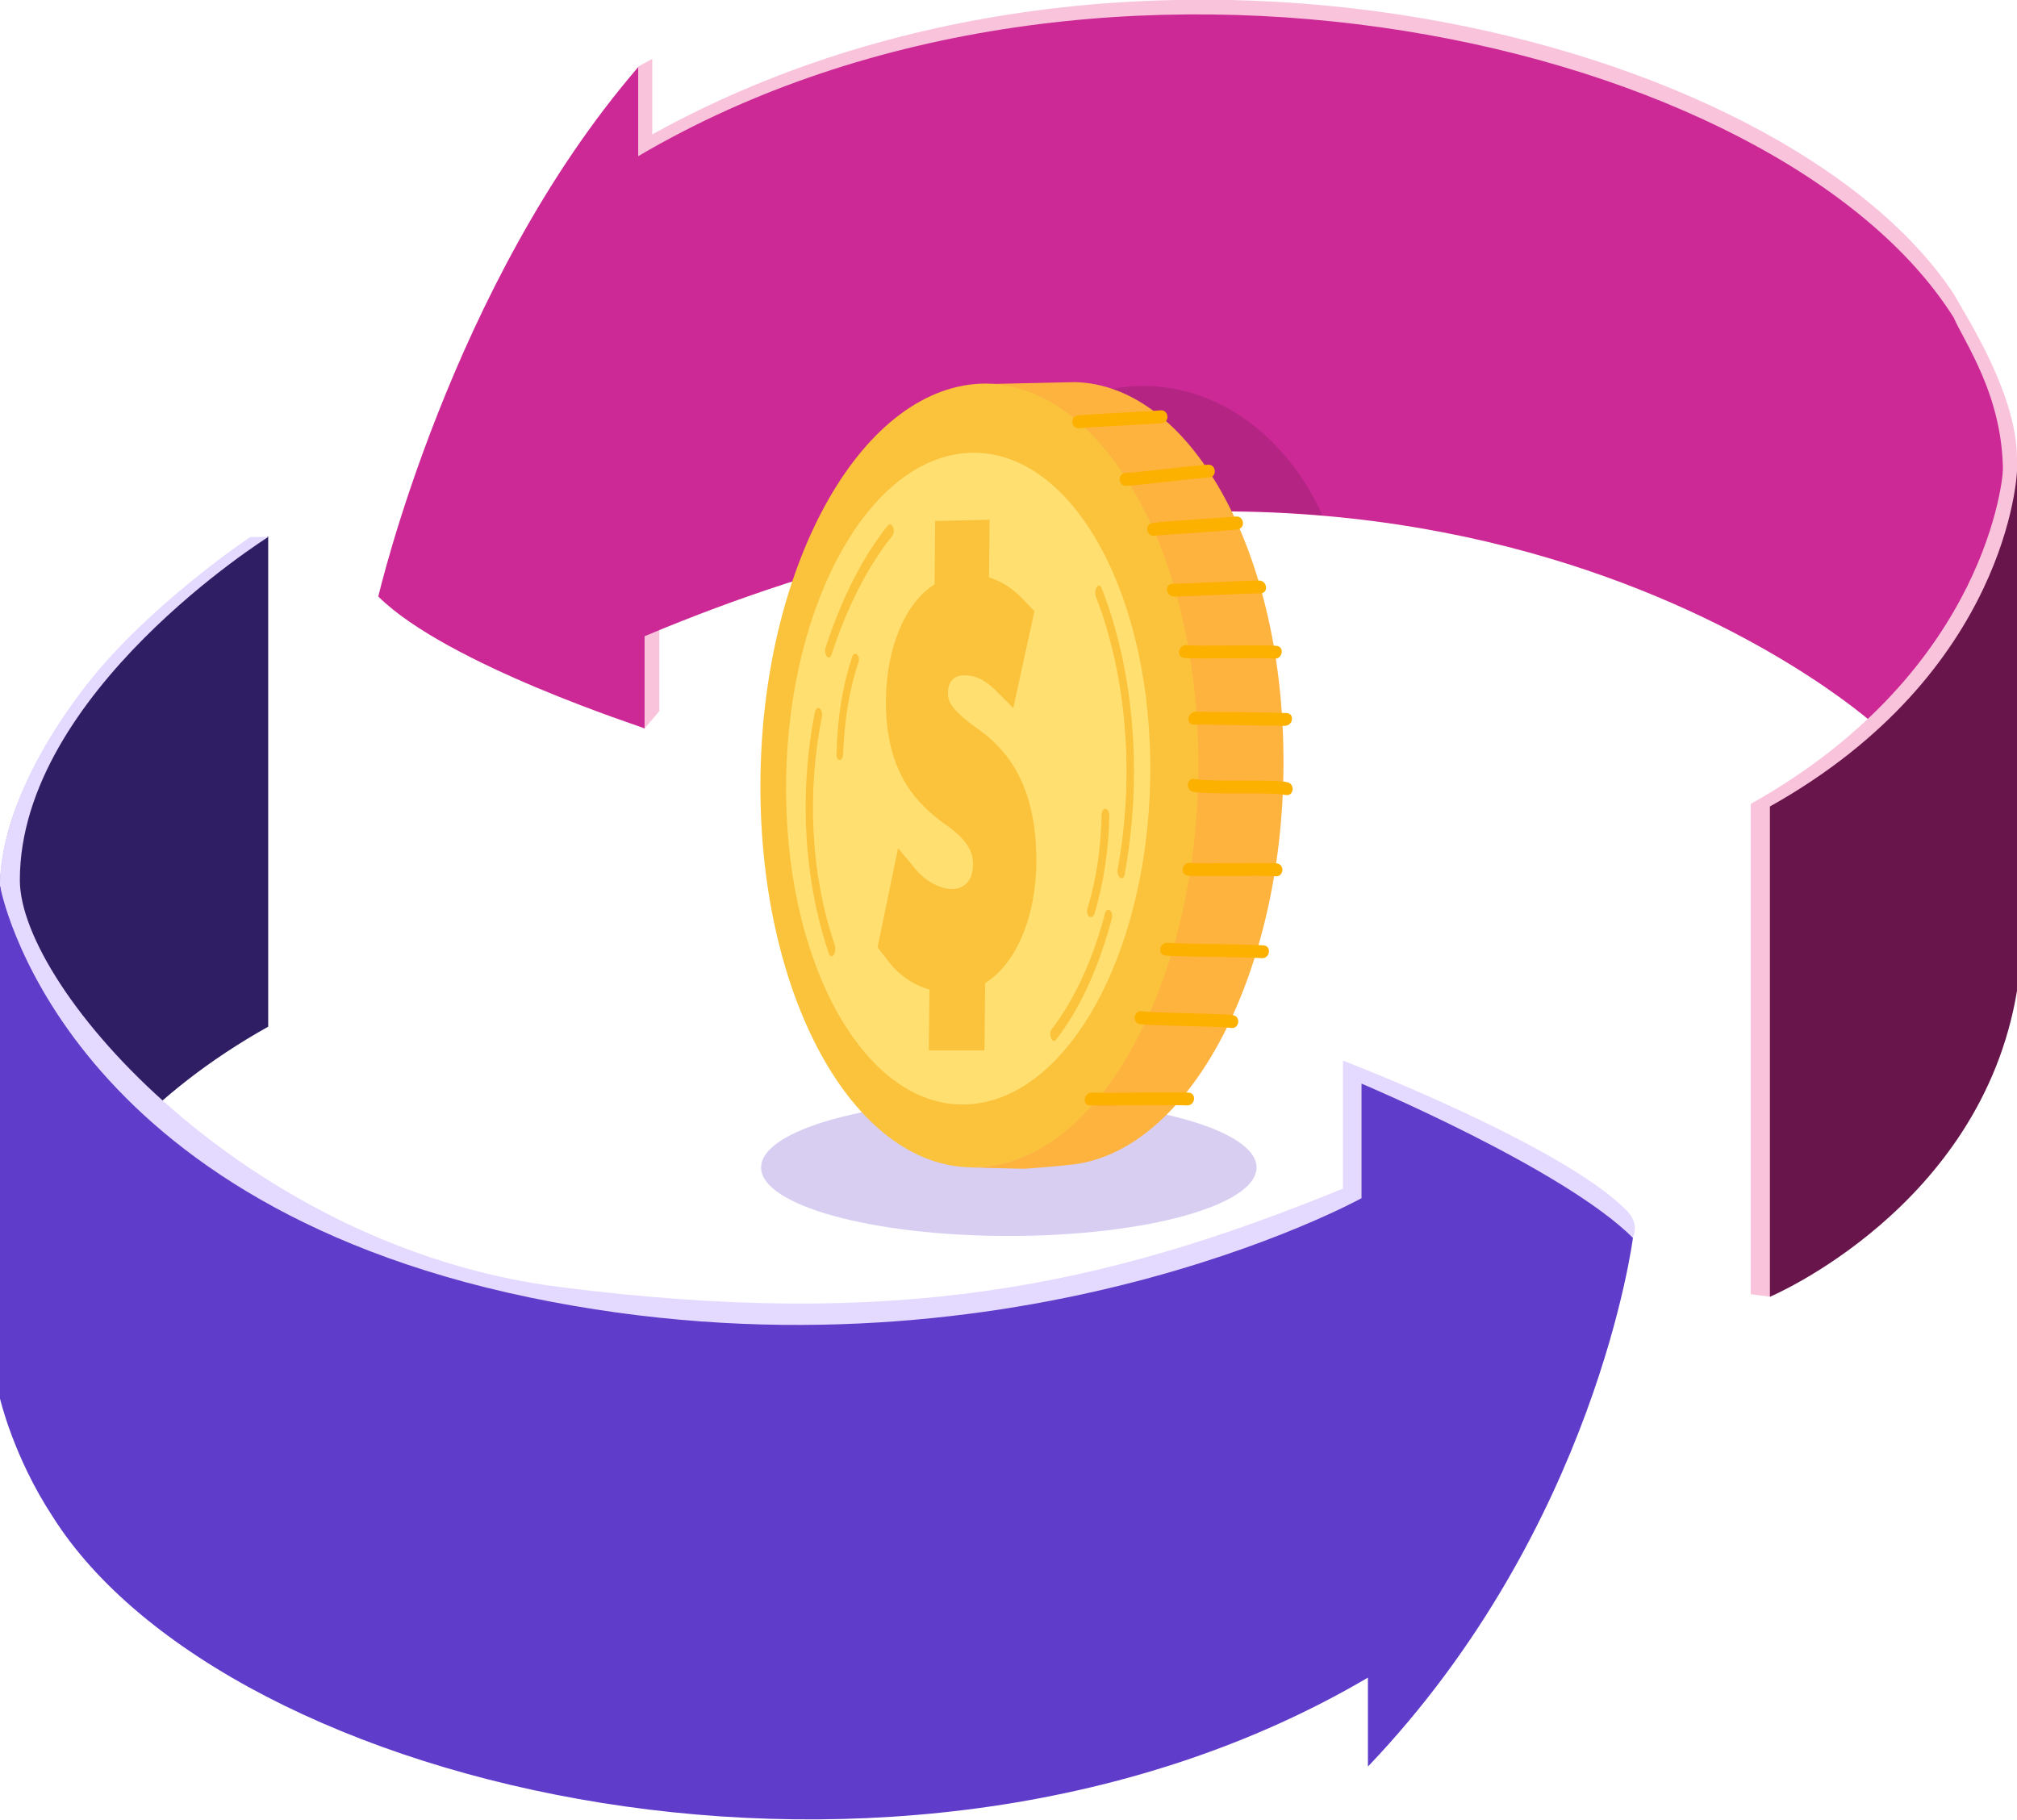 <svg xmlns="http://www.w3.org/2000/svg" xmlns:xlink="http://www.w3.org/1999/xlink" id="Layer_1" x="0px" y="0px" viewBox="0 0 315.1 284.3" style="enable-background:new 0 0 315.1 284.3;" xml:space="preserve">
<style type="text/css">
	.st0{fill:#F9C3DB;}
	.st1{fill:#CD2996;}
	.st2{fill:#67154B;}
	.st3{fill:#301E65;}
	.st4{fill:#E4D9FF;}
	.st5{fill:#5F3CC9;}
	.st6{fill:#D7CEF2;}
	.st7{fill:#B32483;}
	.st8{enable-background:new    ;}
	.st9{fill:#FFB33F;}
	.st10{fill:#FBC23C;}
	.st11{fill:#FFDF70;}
	.st12{fill:#FCB000;}
</style>
<g>
	<path class="st0" d="M100.7,113.8c0,0-28.9-69.6-1-103.4l2.2-1.2V21c75-41.6,176.7-15.3,203.3,24.9c2.3,4.1,9.9,15.8,9.9,25.8   c0,10.5-4.8,23.1-20.1,38.7c0,0-71.3-64.5-192-13.7v14.4L100.7,113.8z"></path>
	<path class="st1" d="M59.1,93.2c0,0,11.3-48.8,40.6-82.7v13.9c72.4-42.6,178.3-18,205.5,25.2c1.7,3.9,7.8,12.4,7.7,24.4   c-0.1,10.5-4.9,23.6-20.2,39.1c0,0-71.3-64.5-192-13.7v14.4C100.7,113.7,69.9,103.9,59.1,93.2z"></path>
	<path class="st0" d="M312.9,73.6c0,0-1.9,31-39.4,52v76.6l3.1,0.4l38.5-111V71.9L312.9,73.6z"></path>
	<path class="st2" d="M276.5,126v76.6c0,0,33-13.9,38.6-47.8V73.6C315.1,73.6,314,105,276.5,126z"></path>
	<path class="st3" d="M41.9,160.4V83.8c0,0-40.9,24.6-41.9,54.5l0.5,74.4C0.5,212.8,4.4,181.4,41.9,160.4z"></path>
	<path class="st4" d="M14.1,230.7c26.1,41.4,132.1,64.4,201.5,23.5l-0.3-19.5l5.4-3.1c0,0,24.3-15.7,34.4-38.3   c1.1-2.4-1.1-4.3-1.1-4.3c-10.3-10.3-44.2-23.3-44.2-23.3v20c-37.9,15.5-70.1,22-122.2,15.4C38.8,195,3.1,154.5,3.1,137.5   c0-29.3,38.8-53.6,38.8-53.6h-2.8c0,0-16.8,11.2-26.5,24.3C0.7,124,0,135.2,0,137.8c0,0.4,0,0.6,0,0.6L14.1,230.7z"></path>
	<path class="st5" d="M8.2,236.9c27.2,43.2,133.1,67.8,205.5,25.2V276c35.7-37.4,41.4-82.6,41.4-82.6   c-10.8-10.8-42.4-24.1-42.4-24.1v17.9c0,0-56,30.9-130,15.5S0,138.4,0,138.4v80.1C0,218.5,2.1,227.6,8.2,236.9z"></path>
	<ellipse class="st6" cx="157.6" cy="182.4" rx="38.7" ry="10.7"></ellipse>
	<path class="st7" d="M206.6,80.5c-5.5-12.1-16.1-20.3-28.2-20.2c-13,0.1-24.1,9.9-28.9,23.7C170.7,79.8,189.8,79,206.6,80.5z"></path>
	<g>
		<g>
			<g class="st8">
				<path class="st9" d="M167.9,59.7L154.4,60c17.9,0.4,32.3,25.7,32.7,58.1c0.4,33.8-14.6,62.5-33.5,64.2c-0.7,0.1-1.5,0.1-2.2,0.1      l8.5,0.2c0.7,0,6.4-0.5,7.1-0.6c18.9-1.7,33.9-30.5,33.5-64.2C200.2,85.4,185.7,60.1,167.9,59.7z"></path>
				<g>
					<path class="st10" d="M187.2,118.1c0.4,33.8-14.6,62.5-33.5,64.2c-18.9,1.7-34.5-24.3-34.9-58.1s14.6-62.5,33.5-64.2       C171.1,58.4,186.8,84.4,187.2,118.1z"></path>
				</g>
			</g>
			<g>
				<path class="st11" d="M179.7,119.1c0.3,28.1-12.1,52-27.9,53.4c-15.7,1.4-28.7-20.2-29-48.3s12.1-52,27.9-53.4      S179.4,91,179.7,119.1z"></path>
			</g>
			<path class="st12" d="M170.3,172.7c2.4,0.1,12.7-0.1,15.1,0c1.3,0.1,1.6-1.9,0.3-2c-2.4-0.1-12.7,0.1-15.1,0     C169.3,170.7,169,172.7,170.3,172.7z"></path>
			<path class="st12" d="M178.1,160c2.1,0.3,12.1,0.3,14.2,0.6c1.3,0.2,1.6-1.8,0.3-2c-2.1-0.3-12.1-0.3-14.2-0.6     C177.1,157.8,176.8,159.8,178.1,160z"></path>
			<path class="st12" d="M182.1,149.3c2.4,0.2,12.6,0.2,15,0.4c1.3,0.1,1.6-1.9,0.3-2c-2.4-0.2-12.6-0.2-15-0.4     C181.1,147.2,180.8,149.2,182.1,149.3z"></path>
			<path class="st12" d="M185.6,136.8c1.7,0.2,11.9-0.1,13.6,0.1c1.3,0.2,1.6-1.8,0.3-2c-1.7-0.2-11.9,0.1-13.6-0.1     C184.6,134.7,184.3,136.7,185.6,136.8z"></path>
			<path class="st12" d="M186.4,123.7c2.3,0.5,12.1,0,14.4,0.5c1.3,0.3,1.6-1.7,0.3-2c-2.3-0.5-12.1,0-14.4-0.5     C185.4,121.4,185.1,123.4,186.4,123.7z"></path>
			<path class="st12" d="M186.5,113.2c2.8,0,11.8,0.2,14.2,0.2c1.3,0,1.6-1.9,0.3-2c-2.4-0.1-11.4-0.2-14.2-0.2     C185.5,111.2,185.2,113.2,186.5,113.2z"></path>
			<path class="st12" d="M185,102.8c2.1,0.2,11.9-0.1,14.1,0.1c1.3,0.1,1.6-1.9,0.3-2c-2.1-0.2-11.9,0.1-14.1-0.1     C184.1,100.7,183.7,102.7,185,102.8z"></path>
			<path class="st12" d="M183.4,93.2c2,0,11.5-0.5,13.5-0.5c1.3,0,1.1-2-0.2-2c-2,0-11.5,0.5-13.5,0.5     C181.9,91.2,182.1,93.2,183.4,93.2z"></path>
			<path class="st12" d="M180.3,83.7c2.1-0.2,10.9-0.7,13-1c1.3-0.1,1.1-2.1-0.2-2c-2.1,0.2-10.9,0.7-13,1     C178.8,81.8,179,83.8,180.3,83.7z"></path>
			<path class="st12" d="M176,75.9c2.2-0.1,10.7-1.2,12.9-1.3c1.3-0.1,1.1-2.1-0.2-2c-2.2,0.1-10.7,1.2-12.9,1.3     C174.5,74,174.7,76,176,75.9z"></path>
			<path class="st12" d="M168.6,66.9c1.9-0.2,11-0.6,12.9-0.8c1.3-0.1,1.1-2.1-0.2-2c-1.9,0.2-11,0.6-12.9,0.8     C167.1,65,167.3,67,168.6,66.9z"></path>
		</g>
		<g>
			<g>
				<g>
					<path class="st10" d="M161.9,134.4c0,8.9-3.2,16.2-8,19.2l-0.1,10.5h-8.7l0.1-9.5c-2.5-0.7-4.8-2.3-6.4-4.4l-1.7-2.2l3.2-15.5       l2.9,3.5c1.6,1.8,3.7,2.9,5.6,2.9c1.5,0,3.2-1,3.2-3.8c0-1.1,0-3.2-3.9-6c-4.9-3.4-9.8-8.4-9.7-19.8c0.1-8.3,3.1-15.2,7.6-18       l0.1-9.9l8.5-0.2l-0.1,9c1.9,0.6,3.5,1.6,5.1,3.2l2,2.1l-3.3,15.1l-2.8-2.8c-0.8-0.7-2.3-2.3-4.9-2.3c-0.9,0-2.5,0.4-2.5,2.7       c0,1.1,0,2.3,4.4,5.5C156.6,116.5,161.9,121.8,161.9,134.4z"></path>
				</g>
			</g>
		</g>
		<path class="st10" d="M130.4,147.6c-3.7-10.7-4.4-23.7-2-35.6c0.2-1.3-0.8-2-1.1-0.7c-2.5,12.7-1.7,26.3,2.2,37.7    C129.9,150.1,130.8,148.8,130.4,147.6z"></path>
		<path class="st10" d="M138.7,82.1c-4,5-7.2,11.4-9.7,19c-0.4,1.1,0.5,2.3,0.9,1.2c2.4-7.4,5.6-13.7,9.5-18.6    C140,82.9,139.3,81.4,138.7,82.1z"></path>
		<path class="st10" d="M172.1,91.9c-0.4-1.1-1.3,0.2-0.9,1.3c4.8,12.4,6.1,28,3.4,42.6c-0.2,1.3,0.9,2,1.1,0.8    C178.5,121.2,177.2,104.9,172.1,91.9z"></path>
		<path class="st10" d="M172.6,142.8c-1.9,7.2-4.7,13.3-8.3,18c-0.6,0.8,0.1,2.4,0.7,1.6c3.8-4.9,6.7-11.4,8.7-18.9    C174,142.3,172.9,141.5,172.6,142.8z"></path>
		<path class="st10" d="M172.1,127.2c-0.1,5.2-0.8,10.1-2.2,14.7c-0.4,1.2,0.7,2,1.1,0.8c1.4-4.7,2.2-9.9,2.3-15.2    C173.3,126.2,172.2,125.9,172.1,127.2z"></path>
		<path class="st10" d="M131.7,117.9c0.2-5.1,0.9-9.9,2.4-14.4c0.4-1.2-0.7-1.9-1-0.8c-1.5,4.6-2.3,9.6-2.4,14.9    C130.5,118.9,131.6,119.2,131.7,117.9z"></path>
	</g>
</g>
</svg>